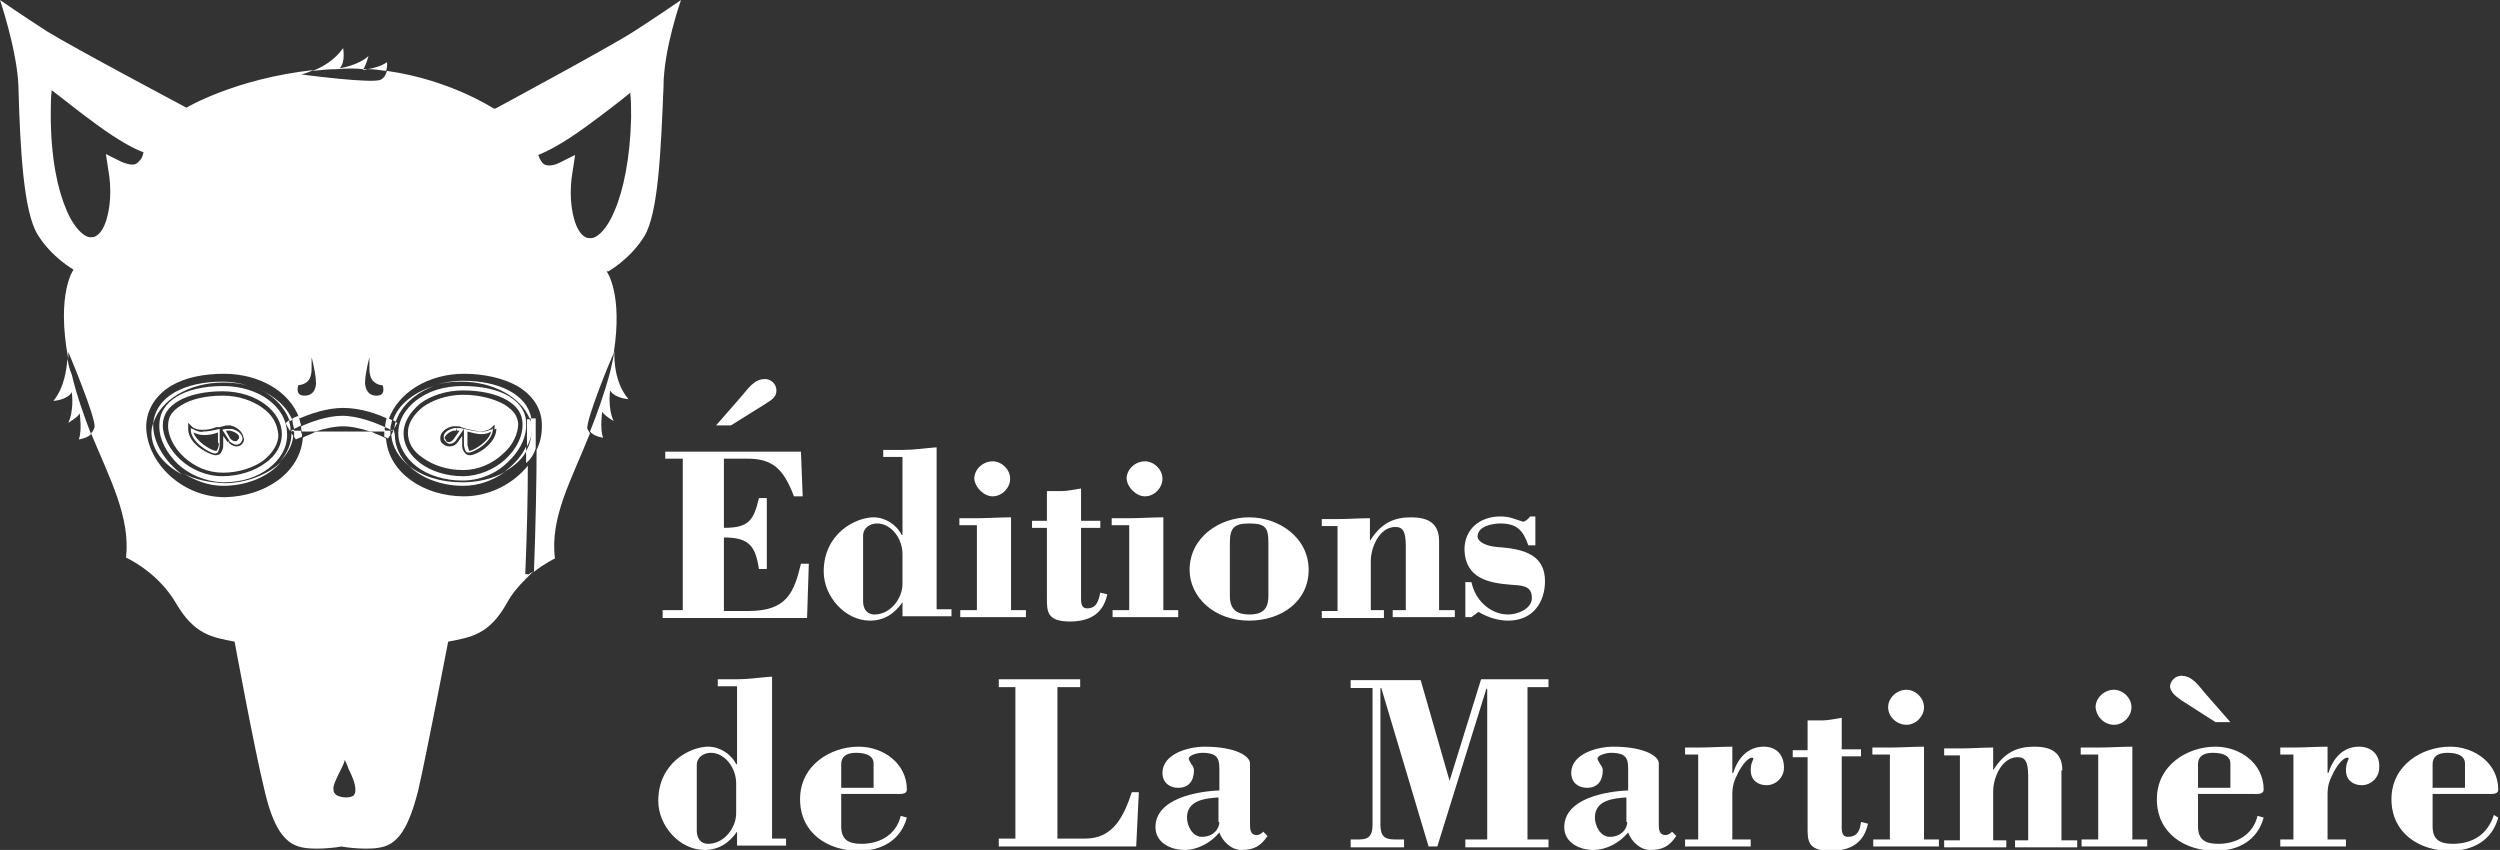 <?xml version="1.0" encoding="utf-8"?>
<!-- Generator: Adobe Illustrator 25.3.1, SVG Export Plug-In . SVG Version: 6.00 Build 0)  -->
<svg version="1.1" id="Calque_1" xmlns="http://www.w3.org/2000/svg" xmlns:xlink="http://www.w3.org/1999/xlink" x="0px" y="0px"
	 viewBox="0 0 285.6 97.1" enable-background="new 0 0 285.6 97.1" xml:space="preserve">
<rect x="0" y="0" width="285.6" height="97.1" fill="#333333" stroke="none"/>
<g>
	<path fill="#FFFFFF" d="M42,7.9c-0.2,0-0.3,0-0.5,0c0,0.1-0.1,0.1-0.1,0.1C41.4,8,41.7,8,42,7.9z"/>
	<path fill="#FFFFFF" d="M77.8,0c0,0-2.6,1.8-5.4,3.6c-2.8,1.8-15.8,8.8-15.8,8.8h-0.2c0,0-5-3.3-12.2-4.3c-0.1,0.4-0.3,0.8-0.7,1
		c-0.9,0.5-9.1-0.6-9.1-0.6s0.6-0.1,1.4-0.5c-9,1-14.5,4.3-14.5,4.3S8.3,5.4,5.4,3.6C2.6,1.8,0,0,0,0s1.9,5.6,2.1,9.7
		c0.2,7.5,0.6,14.5,2.2,17.1c1.6,2.6,4.1,4,4.1,4s-2,2.7-0.6,10.2c0-0.5,0-0.8,0-0.8s3.2,7.6,3,8.6c-0.1,0.3-0.2,0.5-0.4,0.7
		c2.2,5.3,4.5,9.6,4,14.2c0,0,3.6,1.6,5.7,5.2c2.1,3.6,4.1,3.9,6.7,4.4c0,0,2.3,12.5,3.4,16.9c1,4.4,2.3,6,3.9,6.5
		c1.5,0.5,4.5,0.1,4.9,0c0.4,0.1,3.4,0.5,4.9,0c1.6-0.5,2.8-2.1,3.9-6.5c1-4.4,3.4-16.9,3.4-16.9c2.6-0.5,4.7-0.8,6.7-4.4
		c0.6-1.1,1.4-2,2.1-2.7c0,0,0,0,0,0l-0.1,0.1v-0.6l0.1,0c0.2-4.6,0.3-9.1,0.3-12.5c-1.6,2-4.3,3.5-7.3,3.5c-4.6,0-8.6-2.7-8.9-6.6
		c-0.3-0.2-0.8-0.4-1.3-0.6c-0.1-0.1-0.3-0.1-0.4-0.2h-6.3c-0.1,0.1-0.3,0.1-0.4,0.2c-0.4,0.2-0.8,0.3-1.1,0.5
		c-0.3,4-4.3,6.7-8.9,6.8c-4.9,0-8.9-3.9-9-8c0-2.1,1.2-3.7,2.8-4.7c1.7-1,3.8-1.4,6.1-1.4c4,0,7.5,2,8.6,5.1c1.2-0.5,3.1-1.2,5-1.2
		c2,0,4,0.7,5.2,1.3c1.1-3.1,4.6-5.2,8.6-5.2c2.3,0,4.5,0.5,6.1,1.4c1.7,1,2.9,2.6,2.8,4.7c0,0.9-0.2,1.8-0.6,2.6
		c0,3.3-0.1,8.5-0.3,13.9l-0.1,0.1c1.4-1.1,2.5-1.6,2.5-1.6c-0.6-4.7,1.9-9,4-14.3c-0.1-0.2-0.2-0.3-0.3-0.5c-0.2-1,2.8-8.3,3-8.6
		c1.1-6.9-0.8-9.4-0.8-9.4h0.2c0,0,2.5-1.4,4.1-4c1.6-2.6,1.9-9.7,2.2-17.1C75.8,5.6,77.8,0,77.8,0z M38.9,88
		c0.2-0.4,0.4-0.8,0.5-1.2c0.1,0.3,0.3,0.6,0.4,1c0.4,0.8,0.8,1.7,0.8,2.4c0,0.2,0,0.4-0.1,0.5c0,0.2-0.4,0.4-1,0.4
		c-0.5,0-1.1-0.2-1.2-0.4c-0.1-0.1-0.2-0.2-0.2-0.5C38,89.8,38.4,89,38.9,88z M16,18.3c-0.3,0.3-0.4,0.5-0.9,0.5
		c-0.3,0-0.7-0.1-1.2-0.3l-1.8-0.9l0.3,2c0,0,0.2,1,0.2,2.3c0,2-0.5,4.5-1.7,5.1c-0.2,0.1-0.3,0.1-0.5,0.1c-0.5,0.1-1.8-0.7-2.8-3.1
		c-1-2.3-1.8-5.9-1.8-10.9c0-0.9,0-1.8,0.1-2.8c1.2,0.9,2.9,2.3,5.1,3.9c2.6,1.9,4.3,2.8,5.4,3.2C16.3,17.8,16.2,18.1,16,18.3z
		 M36.1,43.9c-0.1,1-0.7,1.3-1.3,1.3c-0.5,0-0.8-0.2-0.8-0.7c0-0.4,0.1-0.5,0.1-0.5l0,0c0.1,0,1.2-0.1,1.4-1.1
		c0.1-0.3,0.1-0.7,0.1-1.1c0-0.3,0-0.7,0-1c0.3,1.2,0.5,2.3,0.5,2.9C36.1,43.8,36.1,43.8,36.1,43.9z M43,45.2
		c-0.6,0-1.2-0.3-1.3-1.4c0,0,0-0.1,0-0.1c0-0.6,0.2-1.7,0.5-2.9c0,0.4,0,0.7,0,1c0,0.4,0,0.8,0.1,1.1c0.2,0.9,1.1,1.1,1.3,1.1
		c0,0,0.1,0,0.1,0l0,0c0,0,0.1,0.2,0.1,0.5C43.8,45,43.5,45.2,43,45.2z M70.2,24.1c-1,2.4-2.2,3.2-2.8,3.1c-0.2,0-0.3,0-0.5-0.1
		c-1.2-0.6-1.7-3.1-1.7-5.1c0-1.3,0.2-2.3,0.2-2.3l0.3-2l-1.8,0.9c-0.6,0.3-1,0.3-1.2,0.3c-0.6,0-0.8-0.3-1.1-0.9
		c0-0.1-0.1-0.2-0.1-0.3c1-0.4,2.8-1.3,5.4-3.2c2.2-1.6,4-3,5.1-3.9c0.1,1,0.1,1.9,0.1,2.8C72,18.1,71.2,21.8,70.2,24.1z"/>
	<path fill="#FFFFFF" d="M76,52.4h2v17.3h-2.3v0.9h16.5l0.2-6.2h-0.9c-0.8,3.3-1.6,5.4-6,5.4h-2.8v-8.4c2.8,0,3.6,0.9,4,3.6h0.9
		v-8.1h-0.9c-0.6,2.6-1.2,3.4-4,3.4v-7.9h2.7c2.8,0,4.1,1.1,5.3,4.3h1l-0.2-5.1H76V52.4z"/>
	<path fill="#FFFFFF" d="M87.5,46.1c0.6-0.4,1.2-0.7,1.2-1.5c0-0.7-0.6-1.3-1.3-1.3c-1.3,0-2,1.2-2.8,2.1l-2.8,3.2h1.7L87.5,46.1z"
		/>
	<path fill="#FFFFFF" d="M107,51.1c-1.3,0.1-2.6,0.3-3.9,0.3h-2.2v0.8h2.2v8.9h-0.1c-0.6-1.2-1.9-2-3.2-2c-2,0-5.7,1.8-5.7,6.2
		c0,2.8,2.4,5.6,5.3,5.6c1.6,0,2.8-0.8,3.7-2.1v1.6h5.6v-0.8H107V51.1z M103.1,66.7c0,1.7-1.4,3.5-3.2,3.5c-0.9,0-1.3-0.7-1.3-1.5
		v-7.5c0-0.9,0.8-1.4,1.6-1.4c1.6,0,2.9,1.7,2.9,3.5V66.7z"/>
	<path fill="#FFFFFF" d="M113.4,56.7c1.1,0,2-1,2-2c0-1.1-1-2-2-2c-1.1,0-2.1,0.9-2.1,2C111.4,55.7,112.4,56.7,113.4,56.7z"/>
	<path fill="#FFFFFF" d="M109.7,69.7v0.8h7.5v-0.8h-1.7V59.1c-1.3,0-2.6,0.1-3.9,0.1h-2v0.8h2v9.7H109.7z"/>
	<path fill="#FFFFFF" d="M119.6,68.4c0,1.4,0,2.6,2.6,2.6c2.2,0,3.8-0.8,4.3-3.1l-0.8-0.2c-0.2,0.9-0.4,1.8-1.5,1.8
		c-0.8,0-0.7-0.9-0.7-1.5v-7.7h2.2v-0.8h-2.2v-3.7c-0.7,0.1-1.5,0.3-2.2,0.3h-1.7v3.4h-1.7v0.8h1.7V68.4z"/>
	<path fill="#FFFFFF" d="M129,69.7h-1.9v0.8h7.5v-0.8h-1.7V59.1c-1.3,0-2.6,0.1-3.9,0.1h-2v0.8h2V69.7z"/>
	<path fill="#FFFFFF" d="M130.8,56.7c1.1,0,2-1,2-2c0-1.1-1-2-2-2c-1.1,0-2.1,0.9-2.1,2C128.8,55.7,129.8,56.7,130.8,56.7z"/>
	<path fill="#FFFFFF" d="M142.7,59.1c-3.4,0-6.8,2.3-6.8,6c0,3.1,2.8,5.8,6.8,5.8c3.7,0,6.8-2.2,6.8-5.8
		C149.5,61.4,146.1,59.1,142.7,59.1z M144.9,68.1c0,1.7-0.9,2.1-2.2,2.1s-2.2-0.5-2.2-2.1v-6.1c0-1.7,0.5-2.2,2.2-2.2
		c1.9,0,2.2,0.5,2.2,2.2V68.1z"/>
	<path fill="#FFFFFF" d="M158.1,69.7h-1.5v-5.6c0-1.6,1-3.9,2.8-3.9c0.8,0,1.2,0.4,1.2,2.2v7.3h-1.5v0.8h7.1v-0.8h-1.8v-7.9
		c0-2.2-1.5-2.7-3.2-2.7c-1.9,0-3.4,0.6-4.7,2.7v-2.6c-1.3,0-2.5,0.1-3.8,0.1H151v0.8h1.8v9.7H151v0.8h7.1V69.7z"/>
	<path fill="#FFFFFF" d="M172.6,66.8c1.1,0.1,2.4,0,2.4,1.5c0,1.3-1.7,1.9-2.7,1.9c-2.1,0-3.8-1.7-4.2-3.7h-0.7v4h0.7l0.8-0.6
		c1,0.6,2.2,1,3.4,1c2.9,0,4.2-2.2,4.2-4.5c0-2.9-2.2-3.7-5.4-3.9c-1.3-0.1-2.3-0.6-2.3-1.2c0-1.2,1.7-1.5,2.6-1.5
		c1.9,0,2.6,0.8,3.2,2.5h0.8v-3.3h-0.6c-0.2,0.3-0.6,0.6-0.8,0.6c-1-0.3-1.5-0.6-2.6-0.6c-2.3,0-4.1,1.4-4.1,3.8
		C167.4,66.1,170.1,66.6,172.6,66.8z"/>
	<path fill="#FFFFFF" d="M88.1,77.3c-1.3,0.1-2.6,0.3-3.9,0.3h-2.2v0.8h2.2v8.9h-0.1c-0.6-1.2-1.9-2-3.2-2c-2,0-5.7,1.8-5.7,6.2
		c0,2.8,2.4,5.6,5.3,5.6c1.6,0,2.8-0.8,3.7-2.1v1.6h5.6v-0.8h-1.6V77.3z M84.1,92.9c0,1.7-1.4,3.5-3.2,3.5c-0.9,0-1.3-0.7-1.3-1.5
		v-7.5c0-0.9,0.8-1.4,1.6-1.4c1.6,0,2.9,1.7,2.9,3.5V92.9z"/>
	<path fill="#FFFFFF" d="M98.4,96.4c-1.5,0-2.3-0.5-2.3-2v-3.7h6.2c0.5,0,1.3,0.1,1.3-0.5c0-3-2.7-4.9-5.5-4.9c-3.2,0-6.7,2.1-6.7,6
		c0,3.9,3.2,5.9,6.7,5.9c2.6,0,4.8-1.2,5.5-3.8l-0.7-0.2C102.4,95.3,100.6,96.4,98.4,96.4z M96.1,87.3c0-0.8,0.5-1.3,1.7-1.3
		c1.4,0,2,0.5,2,1.2V90h-3.7V87.3z"/>
	<path fill="#FFFFFF" d="M124,95.8h-3.2V78.5h2.6v-0.9h-9.3v0.9h1.9v17.3h-1.9v0.9h15.7l0.3-6.2h-0.8
		C128.4,93.2,127.2,95.8,124,95.8z"/>
	<path fill="#FFFFFF" d="M143.6,95.4c-0.8,0-0.8-0.7-0.8-1.3v-6.9c0-0.8-1.6-1.9-5.2-1.9c-1.8,0-4.8,0.8-4.8,3
		c0,1.1,0.8,1.7,1.8,1.7c1.2,0,1.8-0.8,1.8-2c0-0.2-0.1-0.5-0.3-0.7c-0.1-0.2-0.3-0.5-0.3-0.6c0-0.5,1.2-0.7,1.5-0.7
		c2.1,0,2,0.9,2,2.4v1.9c-2.5,0.1-7.3,0.9-7.3,4.2c0,1.8,1.8,2.6,3.3,2.6s3-0.8,4-2c0.3,0.9,1.3,2,2.5,2c1.4,0,2.2-0.4,3-1.6
		l-0.5-0.5C144.2,95.2,143.8,95.4,143.6,95.4z M139.3,93.9c0,0.8-0.7,1.7-2,1.7c-1.1,0-1.7-1.3-1.7-2.2c0-2,2.1-2.2,3.6-2.3V93.9z"
		/>
	<path fill="#FFFFFF" d="M165.6,89.2l-3.3-11.5h-8v0.9h2.5v15.6c0,1.9-1,1.7-2.5,1.7v0.9h6.1v-0.9c-1.7,0-2.7,0.2-2.7-1.7V78.6h0.1
		l5.4,18.1h1l5.6-18h0.1v17.2h-2.5v0.9h9.5v-0.9h-2.4V78.5h2.4v-0.9h-7.7L165.6,89.2z"/>
	<path fill="#FFFFFF" d="M190.3,95.4c-0.8,0-0.8-0.7-0.8-1.3v-6.9c0-0.8-1.6-1.9-5.2-1.9c-1.8,0-4.8,0.8-4.8,3
		c0,1.1,0.8,1.7,1.8,1.7c1.2,0,1.8-0.8,1.8-2c0-0.2-0.1-0.5-0.3-0.7c-0.1-0.2-0.3-0.5-0.3-0.6c0-0.5,1.2-0.7,1.5-0.7
		c2.1,0,2,0.9,2,2.4v1.9c-2.5,0.1-7.3,0.9-7.3,4.2c0,1.8,1.8,2.6,3.3,2.6c1.5,0,3-0.8,4-2c0.3,0.9,1.3,2,2.5,2c1.4,0,2.2-0.4,3-1.6
		L191,95C190.9,95.2,190.5,95.4,190.3,95.4z M185.9,93.9c0,0.8-0.7,1.7-2,1.7c-1.1,0-1.7-1.3-1.7-2.2c0-2,2.1-2.2,3.6-2.3V93.9z"/>
	<path fill="#FFFFFF" d="M201.5,85.3c-1.9,0-3,1.4-3.5,3h-0.1v-3c-1.3,0-2.6,0.1-3.9,0.1h-1.5v0.8h1.5v9.7h-1.5v0.8h7.5v-0.8h-2.1
		v-5.1c0-1.1,0.2-1.6,0.7-2.6c1.1-2,1.8-1.7,1.7-1.5c-0.2,0.5-0.3,0.7-0.3,1.3c0,1.1,0.8,1.7,1.8,1.7c1.1,0,2-0.9,2-2
		C203.8,86.2,202.9,85.3,201.5,85.3z"/>
	<path fill="#FFFFFF" d="M211.1,95.6c-0.8,0-0.7-0.9-0.7-1.5v-7.7h2.2v-0.8h-2.2V82c-0.7,0.1-1.5,0.3-2.2,0.3h-1.7v3.4h-1.7v0.8h1.7
		v8.1c0,1.4,0,2.6,2.6,2.6c2.2,0,3.8-0.8,4.3-3.1l-0.8-0.2C212.5,94.7,212.3,95.6,211.1,95.6z"/>
	<path fill="#FFFFFF" d="M217.8,82.8c1.1,0,2-1,2-2c0-1.1-1-2-2-2c-1.1,0-2.1,0.9-2.1,2C215.7,81.9,216.7,82.8,217.8,82.8z"/>
	<path fill="#FFFFFF" d="M219.8,85.3c-1.3,0-2.6,0.1-3.9,0.1h-2v0.8h2v9.7H214v0.8h7.5v-0.8h-1.7V85.3z"/>
	<path fill="#FFFFFF" d="M235.6,88c0-2.2-1.5-2.7-3.2-2.7c-1.9,0-3.4,0.6-4.7,2.7v-2.6c-1.3,0-2.5,0.1-3.8,0.1h-1.8v0.8h1.8v9.7
		h-1.8v0.8h7.1v-0.8h-1.5v-5.6c0-1.6,1-3.9,2.8-3.9c0.8,0,1.2,0.4,1.2,2.2v7.3h-1.5v0.8h7.1v-0.8h-1.8V88z"/>
	<path fill="#FFFFFF" d="M243.6,85.3c-1.3,0-2.6,0.1-3.9,0.1h-2v0.8h2v9.7h-1.9v0.8h7.5v-0.8h-1.7V85.3z"/>
	<path fill="#FFFFFF" d="M241.5,82.8c1.1,0,2-1,2-2c0-1.1-1-2-2-2c-1.1,0-2.1,0.9-2.1,2C239.5,81.9,240.4,82.8,241.5,82.8z"/>
	<path fill="#FFFFFF" d="M253.4,96.4c-1.5,0-2.3-0.5-2.3-2v-3.7h6.2c0.5,0,1.3,0.1,1.3-0.5c0-3-2.7-4.9-5.5-4.9
		c-3.2,0-6.7,2.1-6.7,6c0,3.9,3.2,5.9,6.7,5.9c2.6,0,4.8-1.2,5.5-3.8l-0.7-0.2C257.4,95.3,255.6,96.4,253.4,96.4z M251.1,87.3
		c0-0.8,0.5-1.3,1.7-1.3c1.4,0,2,0.5,2,1.2V90h-3.7V87.3z"/>
	<path fill="#FFFFFF" d="M249.2,80l3.9,2.5h1.7l-2.8-3.2c-0.8-0.9-1.5-2.1-2.8-2.1c-0.7,0-1.3,0.6-1.3,1.3
		C248.1,79.3,248.7,79.6,249.2,80z"/>
	<path fill="#FFFFFF" d="M269.5,85.3c-1.9,0-3,1.4-3.5,3h-0.1v-3c-1.3,0-2.6,0.1-3.9,0.1h-1.5v0.8h1.5v9.7h-1.5v0.8h7.5v-0.8h-2.1
		v-5.1c0-1.1,0.2-1.6,0.7-2.6c1.1-2,1.8-1.7,1.7-1.5c-0.2,0.5-0.3,0.7-0.3,1.3c0,1.1,0.8,1.7,1.8,1.7c1.1,0,2-0.9,2-2
		C271.9,86.2,270.9,85.3,269.5,85.3z"/>
	<path fill="#FFFFFF" d="M284.9,93.1c-0.7,2.2-2.4,3.3-4.7,3.3c-1.5,0-2.3-0.5-2.3-2v-3.7h6.2c0.5,0,1.3,0.1,1.3-0.5
		c0-3-2.7-4.9-5.5-4.9c-3.2,0-6.7,2.1-6.7,6c0,3.9,3.2,5.9,6.7,5.9c2.6,0,4.8-1.2,5.5-3.8L284.9,93.1z M277.9,87.3
		c0-0.8,0.5-1.3,1.7-1.3c1.4,0,2,0.5,2,1.2V90h-3.7V87.3z"/>
	<path fill="#FFFFFF" d="M41.5,7.9c0.3-0.4,0.6-1.5,0.6-1.5c-1.2,1.1-3.3,1.4-3.3,1.4c0.7-0.7,0.4-2.3,0.4-2.3
		c-1,1.4-2.4,2.2-3.5,2.6c0.9-0.1,1.8-0.2,2.8-0.2C39.6,7.8,40.6,7.8,41.5,7.9z"/>
	<path fill="#FFFFFF" d="M44.2,7.1c-0.5,0.4-1.5,0.7-2.2,0.8c0.7,0,1.4,0.1,2.1,0.2C44.3,7.6,44.2,7.1,44.2,7.1z"/>
	<path fill="#FFFFFF" d="M30,46.6c-1.1-0.8-2.7-1.4-4.5-1.4l0,0l-0.1,0h0c-1.9,0-3.6,0.4-4.7,1.1c-1.1,0.7-1.5,1.3-1.5,2.4
		c0,1,0.6,2.4,1.8,3.5c1.2,1.1,2.7,1.8,4.5,1.8h0h0h0c1.8,0,3.5-0.6,4.6-1.4c1.1-0.9,1.7-1.9,1.7-2.9C31.7,48.4,31.1,47.4,30,46.6z
		 M27.8,50.5C27.6,50.9,27.3,51,27,51c-0.3,0-0.7-0.2-0.9-0.5l0.2-0.2L26,50.5l-0.5-0.7v1.1h0c0,0.1,0,0.3-0.1,0.5
		c-0.1,0.3-0.3,0.6-0.7,0.6c0,0,0,0,0,0c-0.1,0-0.1,0-0.2,0c-0.9-0.2-2.9-1.3-3-2.9c0,0,0-0.1,0-0.1c0,0,0-0.1,0-0.1l0-0.6l0.4,0.4
		c0.1,0.1,0.2,0.2,0.3,0.2c0.3,0.2,0.7,0.2,1,0.2c0.5,0,1-0.1,1.5-0.3l0,0l0.2,0c0.1,0,0.1,0,0.2,0l0.3-0.1v0c0.2,0,0.3-0.1,0.5-0.1
		c0,0,0,0,0,0c0.1,0,0.3,0,0.4,0c0.9,0.2,1.4,0.8,1.5,1.3c0,0,0,0,0,0C27.9,50.2,27.9,50.3,27.8,50.5z"/>
	<path fill="#FFFFFF" d="M27,50.8c0.2,0,0.5-0.1,0.6-0.4c0.1-0.1,0.1-0.2,0.1-0.3c0-0.4-0.4-0.9-1.2-1.1c-0.1,0-0.2,0-0.4,0
		c-0.2,0-0.5,0-0.7,0.1l0.9,1.4C26.5,50.6,26.7,50.8,27,50.8z M25.8,49.2c0.1,0,0.2,0,0.2,0c0,0,0,0,0,0c0.1,0,0.2,0,0.3,0
		c0.8,0.2,1.1,0.6,1,0.8l0,0c0,0.1,0,0.1-0.1,0.2c-0.1,0.2-0.2,0.2-0.4,0.2c-0.1,0-0.3-0.1-0.5-0.3v0L25.8,49.2z"/>
	<path fill="#FFFFFF" d="M22.2,49.1c-0.1-0.1-0.3-0.1-0.4-0.2c0,0,0,0.1,0,0.1c-0.1,1.4,2,2.7,2.7,2.8c0.1,0,0.1,0,0.1,0
		c0.2,0,0.3-0.1,0.4-0.4c0.1-0.3,0.1-0.6,0.1-0.6V49c-0.5,0.1-1.2,0.3-1.9,0.3C23,49.4,22.6,49.3,22.2,49.1z M25,50.6
		C25,50.7,25,50.7,25,50.6c0,0.1,0,0.4-0.1,0.6c-0.1,0.3-0.1,0.3-0.2,0.3c0,0,0,0,0,0c0,0,0,0-0.1,0c-0.6-0.1-2.2-1.1-2.5-2.1
		c0.4,0.2,0.8,0.3,1.2,0.3c0.6,0,1.1-0.1,1.6-0.3V50.6z"/>
	<path fill="#FFFFFF" d="M57.6,46.2c-1.1-0.6-2.7-1.1-4.7-1.1h0h0c-1.8,0-3.5,0.6-4.6,1.4c-1.1,0.9-1.7,1.9-1.7,2.9
		c0,1.1,0.5,2.1,1.7,2.9l0,0c1.1,0.8,2.7,1.4,4.6,1.4c1.7,0,3.3-0.7,4.5-1.8c1.2-1,1.8-2.4,1.8-3.5c0,0,0,0,0,0h0
		C59.1,47.5,58.7,46.9,57.6,46.2z M56.7,49.1c-0.1,1.6-2.1,2.8-2.9,2.9c-0.1,0-0.1,0-0.2,0h0c-0.3,0-0.6-0.3-0.7-0.6
		c-0.1-0.2-0.1-0.3-0.1-0.5h0v-1.1l-0.5,0.7C52,50.9,51.7,51,51.3,51c-0.3,0-0.7-0.2-0.9-0.5c-0.1-0.2-0.1-0.3-0.1-0.4
		c0,0,0-0.1,0-0.1c0-0.5,0.5-1.1,1.4-1.3c0.1,0,0.3,0,0.4,0l0.1,0c0.2,0,0.3,0,0.5,0.1v0l0.3,0.1c0,0,0,0,0,0l0.3,0.1l0,0
		c0.5,0.1,0.9,0.2,1.5,0.3c0,0,0,0,0,0c0,0,0,0,0,0h0h0c0.3,0,0.7-0.1,1-0.2c0.1-0.1,0.2-0.1,0.3-0.2l0.4-0.4l0,0.6
		C56.7,48.9,56.7,48.9,56.7,49.1L56.7,49.1z"/>
	<polygon fill="#FFFFFF" points="52.2,48.9 52.2,48.9 52.2,48.9 	"/>
	<path fill="#FFFFFF" d="M56,49.1c-0.4,0.2-0.8,0.2-1.1,0.2c-0.7,0-1.3-0.2-1.9-0.3v1.7c0,0,0,0.3,0.1,0.6c0.1,0.3,0.2,0.4,0.4,0.4
		c0,0,0.1,0,0.1,0c0.8-0.1,2.8-1.4,2.7-2.8c0,0,0-0.1,0-0.1C56.3,49,56.2,49.1,56,49.1z M53.7,51.5c-0.1,0-0.1,0-0.1,0c0,0,0,0,0,0
		c0,0,0,0-0.1-0.3c0-0.1-0.1-0.3-0.1-0.4c0-0.1,0-0.1,0-0.1c0,0,0,0,0-0.1c0,0,0,0,0,0v-1.3c0.5,0.1,1,0.3,1.6,0.3H55h0
		c0.4,0,0.8-0.1,1.1-0.3C55.9,50.4,54.2,51.4,53.7,51.5z"/>
	<path fill="#FFFFFF" d="M52.2,48.9C52.2,48.9,52.2,48.9,52.2,48.9l0,0.3h0c0.1,0,0.2,0,0.3,0l-0.7,1c-0.2,0.2-0.3,0.3-0.5,0.3
		c-0.2,0-0.3,0-0.4-0.3c-0.1-0.1-0.1-0.1-0.1-0.2l-0.2,0h0.2c0-0.1,0.3-0.6,1-0.8c0.1,0,0.2,0,0.3,0L52.2,48.9c-0.1,0-0.2,0-0.3,0
		c-0.9,0.2-1.3,0.7-1.2,1.1c0,0.1,0,0.2,0.1,0.3c0.2,0.3,0.4,0.4,0.6,0.4c0.2,0,0.5-0.1,0.7-0.4L53,49
		C52.7,48.9,52.5,48.9,52.2,48.9L52.2,48.9z"/>
	<path fill="#FFFFFF" d="M33.1,48.1c0.1,0,0.2-0.1,0.3-0.1c-0.6-1.5-2-2.8-4-3.6C31.2,45.1,32.5,46.5,33.1,48.1z"/>
	<path fill="#FFFFFF" d="M33.3,49.5c0,1.2-0.5,2.3-1.3,3.2c0.8-0.8,1.4-1.8,1.5-2.9L33.3,49.5C33.3,49.5,33.3,49.5,33.3,49.5z"/>
	<path fill="#FFFFFF" d="M17.5,48.6c0-0.1,0-0.2,0-0.3c-0.1,0.4-0.2,0.7-0.2,1.1c0,2,1.4,3.7,3.5,4.8C18.9,52.8,17.5,50.6,17.5,48.6
		z"/>
	<path fill="#FFFFFF" d="M25.5,43.7c1.4,0,2.7,0.2,3.8,0.7c-1.2-0.5-2.5-0.8-3.9-0.8c-4.2,0-7.6,1.6-7.9,4.8
		C18.3,45.7,21.6,43.7,25.5,43.7z"/>
	<path fill="#FFFFFF" d="M21,54.1c1.3,0.8,2.8,1.4,4.5,1.4c2.8,0,5.2-1.1,6.6-2.7c-1.5,1.4-3.9,2.4-6.5,2.4
		C23.8,55.1,22.3,54.8,21,54.1z"/>
	<polygon fill="#FFFFFF" points="33.2,49.2 33.2,49.2 33.2,49.2 	"/>
	<path fill="#FFFFFF" d="M57.6,53.9c1.1-0.6,2-1.4,2.5-2.3c0-0.2,0-0.4,0-0.6C59.6,52.1,58.7,53.1,57.6,53.9z"/>
	<path fill="#FFFFFF" d="M45,49l-0.1,0.3l0,0h0l-0.2,0.4c0.1,1.4,0.9,2.6,2.1,3.6c-1.1-1-1.7-2.3-1.7-3.7C45,49.3,45,49.1,45,49z"/>
	<path fill="#FFFFFF" d="M49.6,44.1c-2.3,0.7-4.1,2.1-4.7,3.9c0.1,0.1,0.3,0.1,0.3,0.2C45.8,46.4,47.4,44.9,49.6,44.1z"/>
	<path fill="#FFFFFF" d="M46.7,53.2c1.4,1.4,3.7,2.3,6.2,2.3c1.8,0,3.4-0.6,4.8-1.6c-1.4,0.8-3.1,1.2-4.9,1.2
		C50.3,55.1,48.2,54.4,46.7,53.2z"/>
	<path fill="#FFFFFF" d="M52.9,43.5c-1.2,0-2.3,0.2-3.3,0.5c1-0.3,2-0.4,3.1-0.4c3.7,0,6.8,1.8,7.8,4.2h0.2
		C60.2,45,56.9,43.5,52.9,43.5z"/>
	<path fill="#FFFFFF" d="M30.7,45.7c-1.3-1-3.2-1.6-5.2-1.6h0c0,0,0,0,0,0h0c-2.1,0-4,0.4-5.3,1.2l0.3,0.5l-0.3-0.5
		c-1.3,0.8-2,1.9-2,3.3c0,0,0,0,0,0.1c0,1.5,0.8,3,2.1,4.3c1.3,1.2,3.1,2,5.1,2.1l0,0h0.1h0c2.1,0,3.9-0.6,5.2-1.6
		c1.3-1,2.1-2.3,2.1-3.8C32.8,48,32,46.7,30.7,45.7z M30.3,52.9c-1.2,0.9-3,1.5-4.9,1.5c-1.9,0-3.6-0.8-4.8-1.9
		c-1.2-1.1-2-2.6-2-3.9c0-1.2,0.6-2.1,1.8-2.8c1.2-0.7,3-1.1,5-1.1h0c2,0,3.7,0.6,4.9,1.5c1.2,0.9,1.9,2.1,1.9,3.4
		C32.2,50.8,31.6,52,30.3,52.9z"/>
	<path fill="#FFFFFF" d="M58.2,45.3c-1.3-0.8-3.2-1.2-5.3-1.2c0,0,0,0,0,0c0,0,0,0-0.1,0c-2.1,0-3.9,0.6-5.2,1.6
		c-1.3,1-2.1,2.3-2.1,3.8c0,1.4,0.8,2.8,2.1,3.8c1.3,1,3.2,1.6,5.2,1.6c2,0,3.9-0.8,5.2-2.1c1.2-1.1,2-2.5,2.1-3.9
		c0-0.4,0-0.6,0-0.8C60,46.9,59.3,46,58.2,45.3z M57.7,52.5c-1.2,1.1-3,1.9-4.8,1.9c-2,0-3.7-0.6-4.9-1.5c-1.2-0.9-1.9-2.1-1.9-3.4
		c0-1.2,0.7-2.4,1.9-3.4c1.2-0.9,3-1.5,4.9-1.5c2,0,3.8,0.4,5,1.1c1.2,0.7,1.8,1.6,1.8,2.8C59.7,49.9,59,51.3,57.7,52.5z"/>
	<path fill="#FFFFFF" d="M44,48.8c-1.1-0.5-3.1-1.3-4.9-1.3c-1.7,0-3.6,0.7-4.7,1.2c0,0.2,0,0.4,0.1,0.6h1.5c1-0.3,2.1-0.6,3.2-0.6
		c1,0,2.2,0.3,3.1,0.6h1.8C43.9,49.1,43.9,48.9,44,48.8z"/>
	<path fill="#FFFFFF" d="M33.6,49c0.2-0.1,0.4-0.2,0.8-0.4c-0.1-0.4-0.2-0.7-0.3-1.1c-0.3,0.1-0.5,0.2-0.7,0.3
		C33.4,48.3,33.5,48.6,33.6,49z"/>
	<path fill="#FFFFFF" d="M34.4,49.2h-0.8c0,0.1,0,0.1,0,0.2c0,0.2,0,0.3,0,0.5l0.2,0.3c0,0,0.2-0.1,0.7-0.3c0-0.1,0-0.2,0-0.3
		C34.4,49.4,34.4,49.3,34.4,49.2z"/>
	<path fill="#FFFFFF" d="M33.3,49.4c0-0.1,0-0.1,0-0.2h-0.1L33.3,49.4z"/>
	<path fill="#FFFFFF" d="M32.6,48.3l0.5,0.9c0,0,0,0,0.1-0.1c0-0.4-0.1-0.7-0.2-1.1C32.8,48.2,32.7,48.3,32.6,48.3z"/>
	<path fill="#FFFFFF" d="M33.3,49.2C33.3,49.2,33.3,49.2,33.3,49.2l0.3,0.1c0-0.1,0-0.1,0-0.2C33.4,49.1,33.3,49.1,33.3,49.2z"/>
	<path fill="#FFFFFF" d="M44.6,49.7c0-0.1,0-0.2,0-0.3c0-0.1,0-0.1,0-0.2h-0.7c0,0.1,0,0.2,0,0.3c0,0.1,0,0.3,0,0.4
		c0.3,0.1,0.4,0.2,0.4,0.2L44.6,49.7z"/>
	<path fill="#FFFFFF" d="M44.6,49.1c0-0.4,0.1-0.7,0.2-1.1c-0.2-0.1-0.4-0.2-0.6-0.3C44.1,48,44,48.4,44,48.8
		C44.2,48.9,44.5,49,44.6,49.1z"/>
	<path fill="#FFFFFF" d="M45.4,48.3c0,0-0.1,0-0.2-0.1c-0.1,0.3-0.1,0.5-0.2,0.8L45.4,48.3z"/>
	<path fill="#FFFFFF" d="M44.9,49.2c0,0-0.1-0.1-0.2-0.1c0,0,0,0.1,0,0.1L44.9,49.2L44.9,49.2z"/>
	<path fill="#FFFFFF" d="M59.8,66.2c0,0.1,0,0.1,0,0.2l1.1-1.1C60.5,65.5,60.1,65.8,59.8,66.2z"/>
	<path fill="#FFFFFF" d="M61.2,51.2c0-2.1,0-3.4,0-3.4h-0.6c0,0.2,0.1,0.5,0.1,0.7c0,0.1,0,0.1,0,0.2c0,0.2,0,0.4,0,0.6
		c0,0.8-0.2,1.6-0.6,2.2c0,0.4,0,0.9,0,1.4C60.6,52.5,61,51.9,61.2,51.2z"/>
	<path fill="#FFFFFF" d="M60.2,47.9L60.2,47.9c0,0,0,0.1,0,0.3c0,0.1,0,0.3,0,0.4l0,0.1l0,0c0,0.1,0,0.2,0,0.3c0,0.5,0,1.2,0,2
		c0.4-0.7,0.6-1.5,0.6-2.2c0-0.3-0.1-0.6-0.3-0.9H60.2z"/>
	<path fill="#FFFFFF" d="M7.7,41c-0.1,1.1-0.3,3.2-1.6,4.8c0,0,1.6-0.1,2.1-1c0,0,0.3,2-0.4,3.5c0,0,1.2-0.7,1.3-1.1
		c0,0,0.3,2-0.1,3c0,0,0.9-0.1,1.4-0.6c-0.8-2.1-1.6-4.3-2.2-6.8C7.9,42.1,7.8,41.5,7.7,41z"/>
	<path fill="#FFFFFF" d="M67.4,49.3c0.5,0.6,1.5,0.7,1.5,0.7c-0.4-1-0.1-3-0.1-3c0.1,0.4,1.3,1.1,1.3,1.1c-0.7-1.5-0.4-3.5-0.4-3.5
		c0.5,0.9,2.1,1,2.1,1c-1.9-2.2-1.6-5.6-1.6-5.6s0,0,0,0c-0.1,0.8-0.3,1.6-0.5,2.5C69,45.1,68.2,47.3,67.4,49.3z"/>
	<path fill="#FFFFFF" d="M60.4,65.6l-0.6,0c0,0.2,0,0.4,0,0.6L60.4,65.6z"/>
</g>
</svg>
